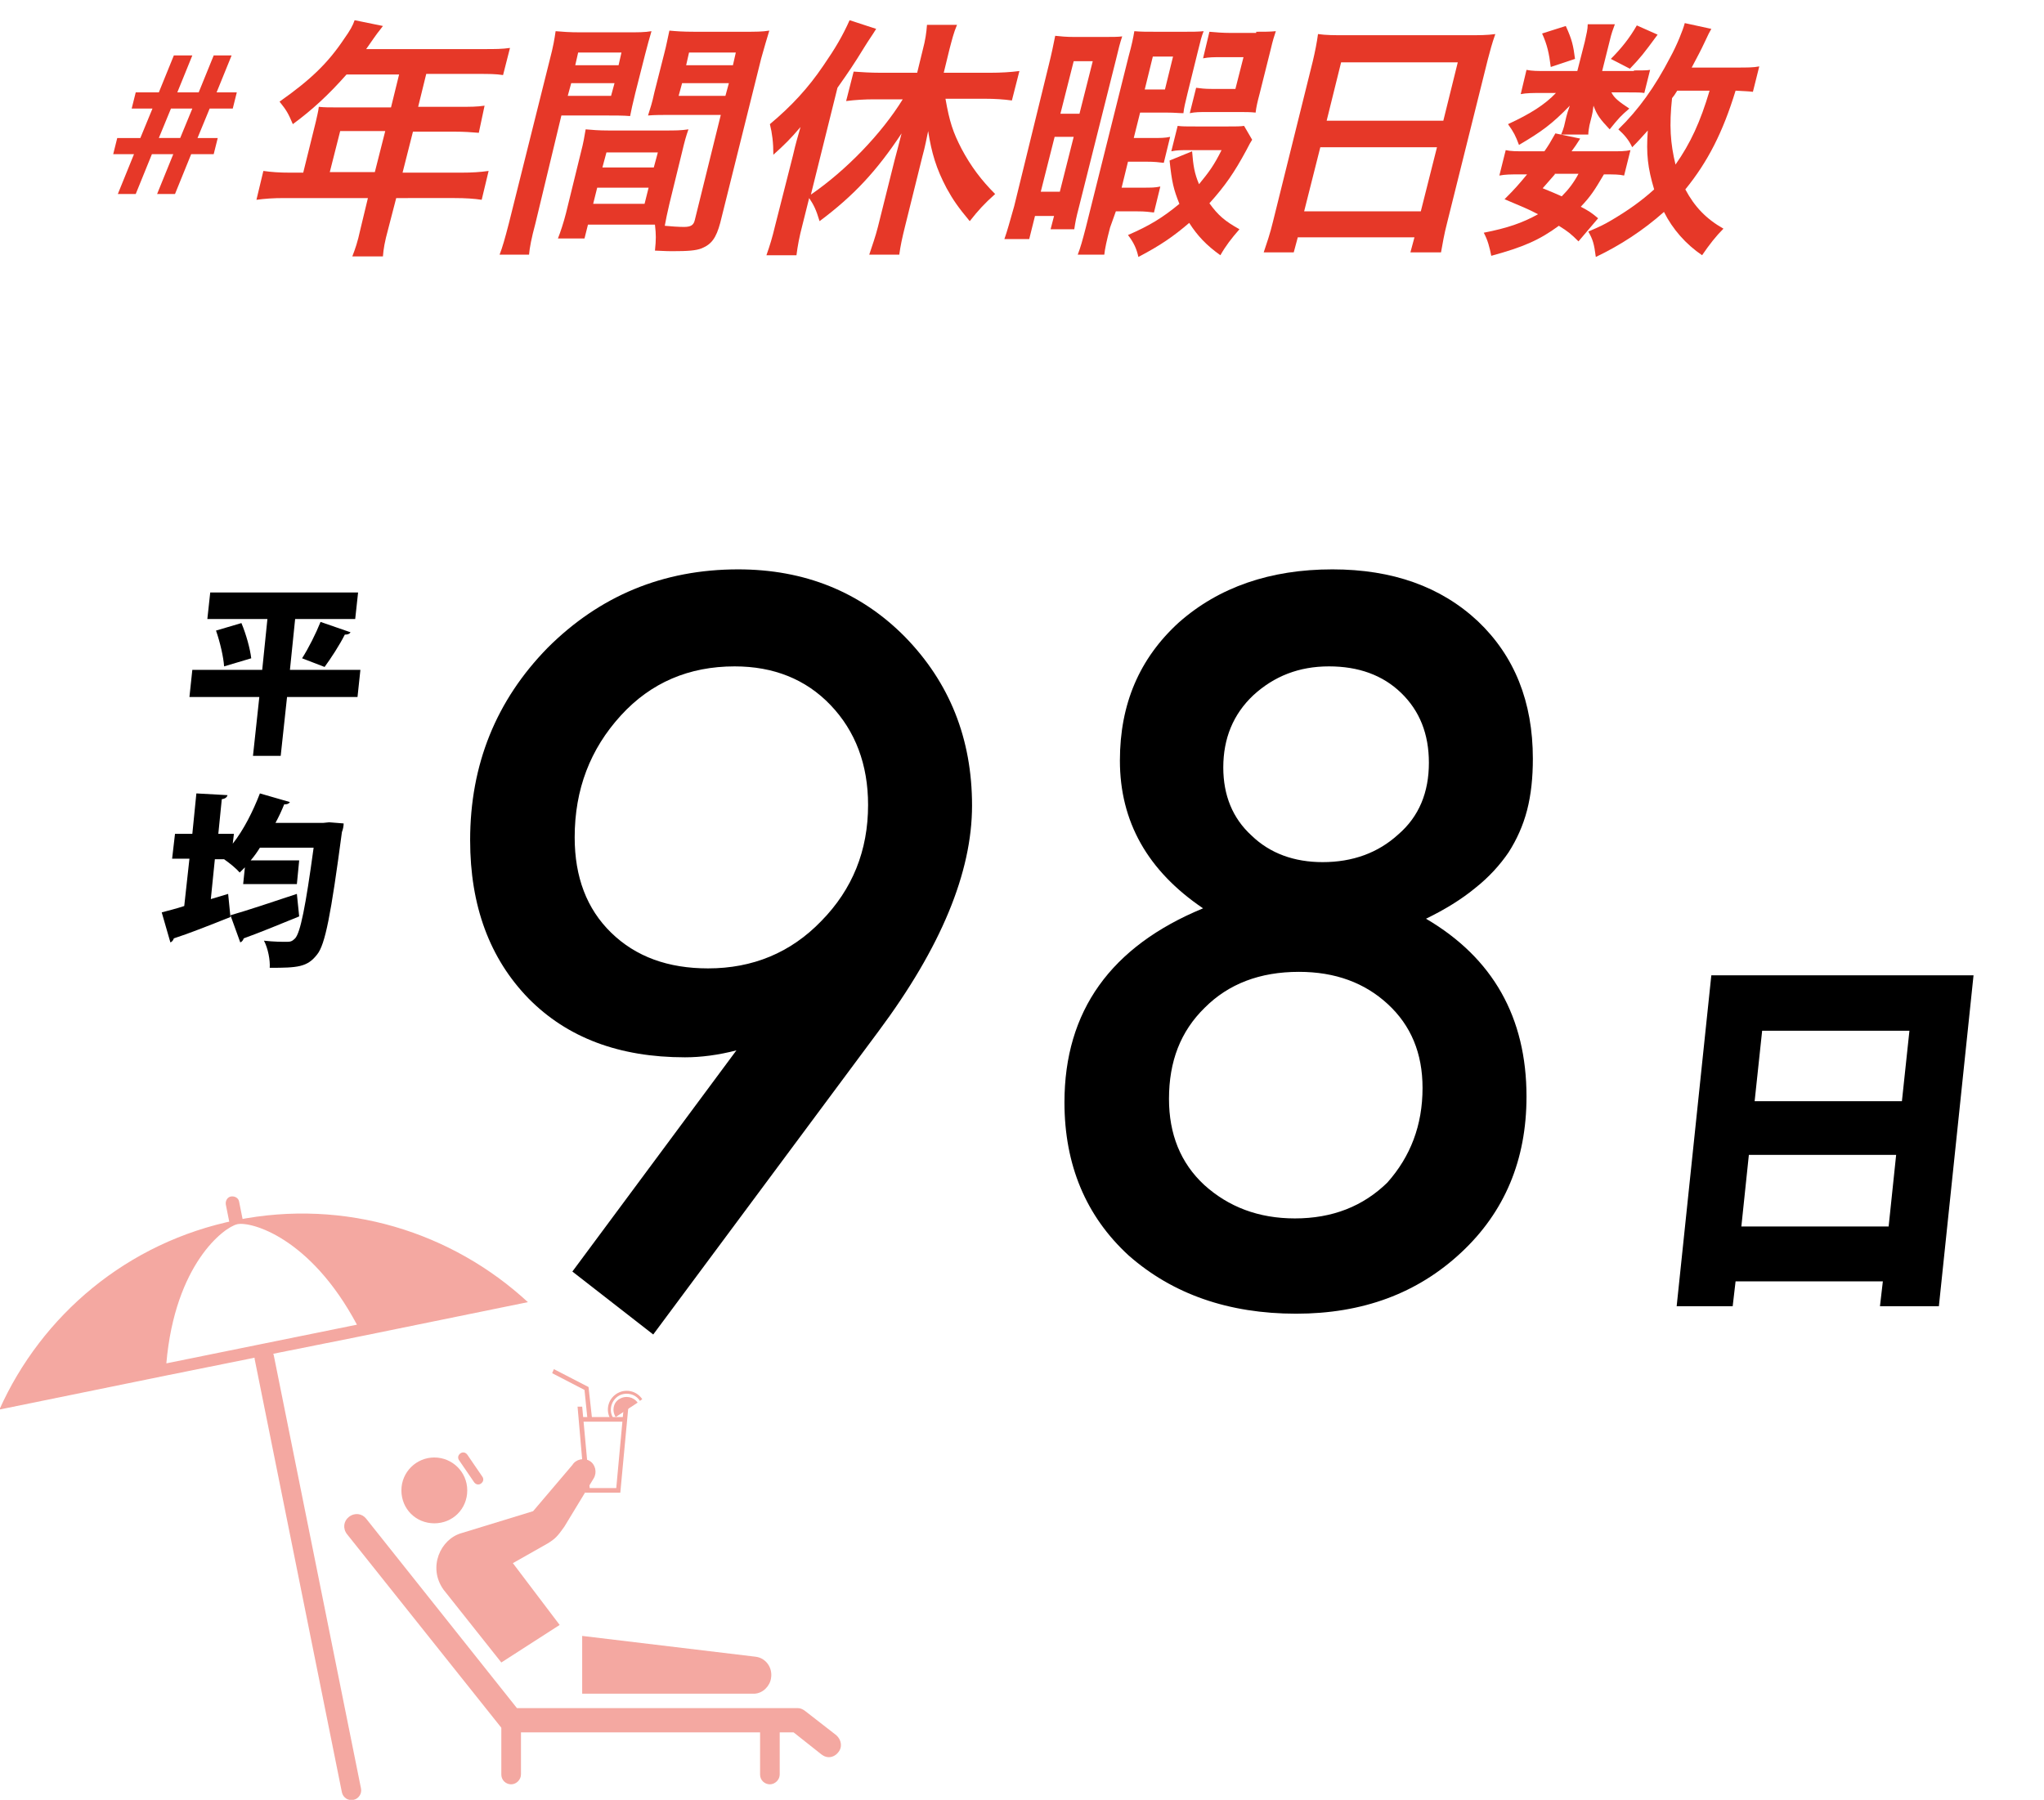<?xml version="1.0" encoding="utf-8"?>
<!-- Generator: Adobe Illustrator 26.1.0, SVG Export Plug-In . SVG Version: 6.00 Build 0)  -->
<svg version="1.1" id="レイヤー_1" xmlns="http://www.w3.org/2000/svg" xmlns:xlink="http://www.w3.org/1999/xlink" x="0px"
	 y="0px" viewBox="0 0 353.9 311.7" style="enable-background:new 0 0 353.9 311.7;" xml:space="preserve">
<style type="text/css">
	.st0{enable-background:new    ;}
	.st1{fill:#E63828;}
	.st2{opacity:0.44;}
</style>
<g id="a">
</g>
<g id="b">
	<g id="c">
		<g class="st0">
			<path d="M62.4,116l-0.5,4.7H49.7l-1.1,10.2h-4.8l1.1-10.2H32.8l0.5-4.7h12.1l0.9-8.8H35.9l0.5-4.6h25.6l-0.5,4.6H51.1l-0.9,8.8
				H62.4z M38.8,115.4c-0.1-1.6-0.7-4.2-1.4-6.2l4.4-1.3c0.8,1.9,1.5,4.4,1.7,6.1L38.8,115.4z M60.7,109.5c-0.2,0.3-0.5,0.4-1,0.4
				c-0.9,1.8-2.4,4.1-3.5,5.6l-3.9-1.5c1.1-1.7,2.4-4.3,3.2-6.3L60.7,109.5z"/>
		</g>
		<g class="st0">
			<path d="M57,142.4l2.5,0.2c0,0.4-0.1,1-0.3,1.5c-1.9,14.3-2.9,19.5-4.3,21.2c-1.7,2.2-3.4,2.3-8.2,2.3c0.1-1.3-0.3-3.4-1-4.7
				c1.7,0.2,3.2,0.2,4,0.2c0.6,0,0.9-0.1,1.4-0.6c0.9-1,1.8-5.4,3.2-15.7h-9.3c-0.5,0.8-1,1.5-1.6,2.2h8.4l-0.4,4.1h-9.3l0.3-2.9
				c-0.3,0.3-0.6,0.6-0.9,0.9c-0.6-0.7-1.7-1.6-2.7-2.3h-1.6l-0.7,6.9l3-0.9l0.4,4c-3.5,1.4-7.3,2.9-9.8,3.7
				c-0.1,0.3-0.3,0.6-0.6,0.7L28,158c1.1-0.3,2.4-0.6,3.9-1.1l0.9-8.2h-3l0.5-4.3h3l0.7-7l5.4,0.3c-0.1,0.3-0.3,0.6-1,0.7l-0.6,6
				h2.7l-0.2,1.7c1.9-2.4,3.5-5.6,4.7-8.7l5.2,1.5c-0.2,0.3-0.5,0.4-1,0.4c-0.4,1-0.9,2.1-1.5,3.2H56L57,142.4z M39.9,158.5
				c2.8-0.8,7.3-2.3,11.5-3.7l0.4,3.9c-3.4,1.4-7.1,2.9-9.6,3.8c-0.1,0.3-0.3,0.6-0.6,0.7L39.9,158.5z"/>
		</g>
		<g class="st0">
			<path class="st1" d="M33.3,9.6L30.7,16h3.7L37,9.6h3.1L37.5,16H41l-0.7,2.8h-4l-2.1,5.1h3.5l-0.7,2.8h-3.9l-2.8,6.9h-3.1l2.8-6.9
				h-3.7l-2.8,6.9h-3.1l2.8-6.9h-3.6l0.7-2.8h4l2.1-5.1h-3.6l0.7-2.8h4l2.6-6.4H33.3z M27.5,23.9h3.7l2.1-5.1h-3.7L27.5,23.9z"/>
		</g>
		<g class="st0">
			<path class="st1" d="M54.7,21c0.2-1,0.4-1.6,0.5-2.5c0.9,0.1,1.8,0.1,3,0.1h9.5l1.4-5.7H60c-3.1,3.5-5.9,6.1-9.3,8.6
				c-0.8-1.9-1.1-2.4-2.3-3.9c5.4-3.8,8.4-6.7,11.2-10.9c1-1.4,1.5-2.3,1.8-3.2l4.9,1c-0.4,0.5-0.5,0.7-1,1.3
				c-0.1,0.1-0.7,1-1.9,2.7h20.4c2,0,3.1,0,4.5-0.2l-1.2,4.7c-1.3-0.2-2.4-0.2-4.4-0.2h-8.9l-1.4,5.7h7c2,0,3.2,0,4.5-0.2L82.9,23
				c-1.3-0.1-2.4-0.2-4.3-0.2h-7.1l-1.8,7.1h10.1c2,0,3.4-0.1,4.8-0.3l-1.2,5c-1.3-0.2-2.8-0.3-4.7-0.3H68.6l-1.4,5.4
				c-0.6,2.2-0.8,3.4-0.9,4.7H61c0.5-1.3,0.9-2.4,1.4-4.7l1.3-5.4H49.2c-1.9,0-3.3,0.1-4.8,0.3l1.2-5c1.4,0.2,2.7,0.3,4.7,0.3h2.2
				L54.7,21z M64.9,29.8l1.8-7.1h-7.8l-1.8,7.1H64.9z"/>
			<path class="st1" d="M92.7,38.7c-0.7,2.6-1,4.2-1.1,5.4h-5.1c0.5-1.3,0.9-2.7,1.6-5.4l7.1-28.4c0.6-2.3,0.8-3.5,1-4.9
				c1.2,0.1,2.3,0.2,4.4,0.2h7.7c2.3,0,3.3,0,4.5-0.2c-0.4,1.4-0.7,2.4-1.1,4l-1.7,6.7c-0.5,2-0.7,3-0.9,4c-1.1-0.1-2.5-0.1-4-0.1
				h-7.9L92.7,38.7z M115.9,35.3c-0.4,1.7-0.6,2.7-0.8,3.8c0.9,0.1,2.5,0.2,3.3,0.2c1.2,0,1.7-0.3,1.9-1.2l4.5-18.2h-8.6
				c-1.5,0-2.9,0-4,0.1c0.4-1.3,0.7-2.1,1.1-4l1.7-6.7c0.4-1.5,0.6-2.7,0.9-4c1.1,0.1,2.2,0.2,4.4,0.2h8.4c2.2,0,3.3,0,4.5-0.2
				c-0.5,1.6-0.8,2.7-1.4,4.8l-7.1,28.5c-0.7,2.6-1.5,3.7-3.2,4.4c-1,0.4-2.4,0.5-5.1,0.5c-0.6,0-0.8,0-3-0.1c0.2-2,0.2-2.7,0-4.5
				c-1.3,0-2.1,0-2.4,0h-9.2l-0.6,2.4h-4.6c0.4-1,1-2.8,1.4-4.4l2.6-10.6c0.4-1.5,0.6-2.7,0.8-3.9c1.2,0.1,2.2,0.2,4,0.2h9.7
				c1.8,0,2.8,0,4.1-0.2c-0.4,1.1-0.7,2.2-1.1,3.9L115.9,35.3z M98.3,16.6h7.5l0.6-2.2h-7.5L98.3,16.6z M99.6,11.3h7.5l0.5-2.2h-7.5
				L99.6,11.3z M102.7,35.3h8.9l0.7-2.8h-8.9L102.7,35.3z M104.3,29h8.9l0.7-2.6h-8.9L104.3,29z M117.5,16.6h8.1l0.6-2.2h-8.1
				L117.5,16.6z M118.8,11.3h8.1l0.5-2.2h-8.1L118.8,11.3z"/>
			<path class="st1" d="M138.9,39.1c-0.5,1.9-0.8,3.5-1,5.1h-5.2c0.6-1.7,1-3,1.5-5.1l3.1-12.2c0.5-2.2,0.8-3.1,1.3-4.9
				c-1.7,2-2.7,3-4.7,4.8c0-2.1-0.2-3.7-0.6-5.3c3.7-3.1,6.6-6.2,9.3-10.2c2-2.9,3.3-5.1,4.5-7.8l4.6,1.5c-0.8,1.3-1.2,1.8-2,3.1
				c-1.9,3.1-2.8,4.4-4.7,7.1l-4.6,18.5c6.1-4.2,12.2-10.5,15.9-16.5h-5c-1.5,0-3.3,0.1-4.8,0.3l1.3-5.1c1.3,0.1,3,0.2,4.6,0.2h6.4
				l1-4.1c0.4-1.5,0.6-2.8,0.7-4.2h5.2c-0.6,1.4-0.9,2.7-1.3,4.2l-1,4.1h8.1c1.7,0,3.5-0.1,5-0.3l-1.3,5.1c-1.4-0.2-3-0.3-4.7-0.3
				h-6.8c0.7,4,1.3,5.8,2.8,8.7c1.6,3,3.4,5.4,5.8,7.8c-1.9,1.7-2.9,2.8-4.4,4.7c-2-2.4-2.9-3.7-4-5.7c-1.8-3.4-2.6-6.1-3.2-9.9
				c-0.3,1.4-0.5,2.6-1,4.4l-3,12.1c-0.5,2-0.8,3.4-1,4.9h-5.2c0.5-1.5,1.1-3.2,1.5-4.8l2.9-11.6c0.4-1.4,0.8-3.1,1.2-4.6
				c-4.3,6.5-8.3,10.8-14.2,15.2c-0.6-2-1-2.8-1.8-4L138.9,39.1z"/>
			<path class="st1" d="M181.6,11.2c0.5-2,0.8-3.5,1.1-5c1,0.1,1.8,0.2,3.3,0.2h5.1c1.5,0,2.5,0,3.2-0.1c-0.4,1.2-0.6,2-1.1,4.1
				l-6.4,25.5c-0.5,1.9-0.6,2.5-0.8,3.8h-4.1l0.6-2.3h-3.3l-1,4h-4.3c0.5-1.4,0.9-2.9,1.7-5.7L181.6,11.2z M180.2,33.2h3.3l2.4-9.5
				h-3.3L180.2,33.2z M183.6,19.7h3.3l2.3-9.1h-3.3L183.6,19.7z M192.2,39.4c-0.6,2.3-0.9,3.7-1,4.7h-4.6c0.5-1.3,0.8-2.4,1.4-4.7
				l7.4-29.6c0.6-2.2,0.8-3.2,1-4.4c1.1,0.1,2.1,0.1,3.8,0.1h4.9c1.4,0,2.3,0,3.3-0.1c-0.4,1-0.5,1.5-1,3.5l-1.8,7.3
				c-0.4,1.7-0.6,2.4-0.7,3.4c-0.8,0-1.5-0.1-2.8-0.1h-4.7l-1.1,4.4h3.1c1.5,0,2.3,0,3.2-0.2l-1.1,4.5c-0.9-0.1-1.5-0.2-3.1-0.2
				h-3.1l-1.1,4.5h3.5c1.7,0,2.3,0,3.2-0.2l-1.1,4.5c-1-0.1-1.4-0.2-3-0.2h-3.6L192.2,39.4z M216.8,24.2c-0.3,0.5-0.4,0.6-1,1.8
				c-2.1,3.9-3.7,6.2-6.4,9.2c1.5,2.1,2.7,3.1,5.2,4.5c-1.4,1.6-2.4,2.9-3.3,4.5c-2.4-1.7-4-3.4-5.4-5.6c-2.8,2.4-5,3.9-8.8,5.9
				c-0.3-1.4-0.8-2.5-1.8-3.8c3.7-1.6,6-3,8.9-5.4c-1-2.5-1.3-3.7-1.7-7.5l3.9-1.6c0.2,2.5,0.4,3.8,1.2,5.7c1.8-2.2,2.6-3.3,3.9-5.9
				h-5.7c-1.4,0-2,0-3,0.2l1.1-4.4c0.8,0.1,1.3,0.1,3.3,0.1h5.3c1.5,0,2.3,0,2.9-0.1L216.8,24.2z M198.2,15.5h3.5l1.4-5.7h-3.5
				L198.2,15.5z M217.5,5.5c1.5,0,2.4,0,3.4-0.1c-0.3,0.9-0.5,1.5-0.9,3.2l-1.9,7.6c-0.4,1.5-0.6,2.4-0.7,3.3
				c-0.9-0.1-1.7-0.1-3.1-0.1h-5c-1.7,0-2.3,0-3.3,0.2l1.1-4.4c0.8,0.1,1.4,0.2,2.8,0.2h4l1.4-5.5h-4c-1.1,0-2,0-3,0.2l1.1-4.6
				c1.1,0.1,2.3,0.2,3.6,0.2H217.5z"/>
			<path class="st1" d="M227.3,10.6c0.4-1.7,0.7-3.2,0.9-4.7c1.4,0.2,2.8,0.2,4.8,0.2h21.1c2,0,3.4,0,4.8-0.2
				c-0.6,1.7-0.9,2.9-1.3,4.4l-7,28.1c-0.6,2.3-0.8,3.7-1.1,5.3h-5.3l0.7-2.6h-20.2l-0.7,2.6h-5.2c0.5-1.5,1.1-3.2,1.6-5.3
				L227.3,10.6z M225.8,36.6H246l2.8-11.1h-20.2L225.8,36.6z M229.7,20.9h20.2l2.5-10.1h-20.2L229.7,20.9z"/>
			<path class="st1" d="M273.3,41.8c-1.3-1.3-1.8-1.7-3.4-2.7c-3.4,2.5-6.2,3.7-11.7,5.2c-0.3-1.5-0.6-2.7-1.3-4
				c4.1-0.8,6.7-1.7,9.4-3.2c-1.9-1-3-1.4-5.8-2.6c1.9-1.9,2.4-2.5,3.9-4.3h-1.3c-1.6,0-2.4,0-3.5,0.2l1.1-4.4
				c0.9,0.2,1.8,0.2,3.4,0.2h3.3c0.7-1,1-1.5,1.9-3.1l4.3,0.9c-0.7,1.1-0.9,1.4-1.5,2.2h6.9c1.5,0,2.4,0,3.3-0.2l-1.1,4.4
				c-0.9-0.2-1.6-0.2-3.5-0.2c-1.6,2.7-2.2,3.7-4,5.6c1.5,0.8,1.8,1,3,2L273.3,41.8z M282.9,12.2c1.3,0,2.3,0,2.8-0.1l-1,4
				c-0.6-0.1-1.4-0.1-2.8-0.1h-2.9c0.5,1,1.3,1.6,3.1,2.8c-1.5,1.3-1.7,1.5-3.4,3.6c-1.7-1.8-2.2-2.5-2.8-4.1
				c-0.1,0.9-0.2,1.4-0.3,1.8l-0.4,1.6c-0.1,0.6-0.2,1.1-0.2,1.6h-4.7c0.2-0.5,0.4-1,0.5-1.4l0.4-1.7c0.1-0.4,0.3-1.1,0.6-1.9
				c-3.1,3.2-4.9,4.5-8.8,6.8c-0.6-1.6-0.9-2.2-1.9-3.6c3.9-1.8,6.4-3.4,8.3-5.4h-2.4c-1.6,0-2.7,0-3.7,0.2l1-4.2
				c1,0.2,1.9,0.2,3.6,0.2h5.2l1.3-5.1c0.3-1.4,0.5-2.1,0.5-3h4.7c-0.3,0.8-0.6,1.6-0.9,2.9l-1.3,5.2H282.9z M269.2,30.2
				c-0.9,1-1.1,1.3-2.1,2.4c1.7,0.7,2.2,0.9,3.3,1.4c1.2-1.2,2.1-2.4,2.9-3.9H269.2z M271.1,4.5c1.1,2.4,1.3,3.4,1.6,5.7l-4.2,1.4
				c-0.3-2.4-0.6-3.8-1.5-5.8L271.1,4.5z M303.5,15.9c-0.8-0.1-1.3-0.1-3-0.2c-2.2,7.2-4.8,12.3-8.7,17.1c1.6,3,3.6,5.1,6.6,6.8
				c-1.3,1.3-2.4,2.7-3.7,4.6c-2.8-1.9-5.1-4.5-6.6-7.5c-3.6,3.2-7.6,5.8-11.8,7.8c-0.3-2.3-0.5-3-1.3-4.4c2.1-0.9,2.7-1.2,3.9-1.9
				c2.9-1.7,5.3-3.4,7.5-5.4c-1.1-3.7-1.4-6.1-1.1-10.2c-1.1,1.2-1.5,1.7-2.7,2.9c-0.6-1.3-1.4-2.2-2.4-3.1c3.5-3.4,6.3-7.3,9-12.5
				c1.1-2,2.2-4.7,2.5-5.9l4.6,1c-0.3,0.5-0.5,0.9-1.2,2.4c-0.5,1.1-1.3,2.6-2.2,4.3h7.6c2.1,0,3.1,0,4.1-0.2L303.5,15.9z M287,6
				c-2.5,3.4-2.9,3.9-4.8,5.9l-3.3-1.7c1.9-1.9,3.3-3.7,4.5-5.8L287,6z M290.4,15.7c-0.5,0.8-0.5,0.8-0.9,1.3
				c-0.5,4.7-0.3,7.8,0.6,11.5c2.6-3.7,4.3-7.4,5.9-12.8H290.4z"/>
		</g>
		<g class="st2">
			<g>
				<path class="st1" d="M61.2,311.7c-0.9,0.2-1.8-0.4-2-1.3l-15.1-75c-0.2-0.9,0.4-1.8,1.3-2c0.9-0.2,1.8,0.4,2,1.3l15.1,75
					C62.7,310.6,62.1,311.5,61.2,311.7z"/>
				<path class="st1" d="M40.9,211.3L40.9,211.3l1.1-0.2l-0.6-3c-0.1-0.6-0.7-1-1.4-0.9c-0.6,0.1-1,0.7-0.9,1.4l0.6,3L40.9,211.3
					L40.9,211.3c-18.9,3.8-33.7,16.5-41,32.8l28.9-5.9l13.9-2.8l5.8-1.2l14-2.8l28.9-5.9C78.3,213.4,59.8,207.5,40.9,211.3
					L40.9,211.3z M28.8,236.1c1.5-17.2,10-23.6,12.3-24.1c2.3-0.5,12.6,2.2,20.7,17.4L28.8,236.1L28.8,236.1z"/>
			</g>
			<g>
				<g>
					<path class="st1" d="M144.8,300.5l-5.4-4.2c-0.4-0.3-0.8-0.5-1.3-0.5H89.5l-26.1-32.8c-0.7-0.9-2-1.1-3-0.3
						c-0.9,0.7-1.1,2-0.3,3l26.7,33.5v8.1c0,1,0.8,1.7,1.7,1.7s1.7-0.8,1.7-1.7v-7.3h41.4v7.3c0,1,0.8,1.7,1.7,1.7s1.7-0.8,1.7-1.7
						v-7.3h2.4l4.8,3.8c0.4,0.3,0.8,0.5,1.3,0.5c0.6,0,1.2-0.3,1.6-0.8C145.9,302.6,145.7,301.3,144.8,300.5L144.8,300.5z"/>
					<g>
						<path class="st1" d="M75.2,252.4c3.1,0,5.7,2.5,5.7,5.7s-2.5,5.7-5.7,5.7s-5.7-2.5-5.7-5.7S72.1,252.4,75.2,252.4z"/>
						<path class="st1" d="M83.5,255.7c0.3,0.4,0.2,0.9-0.2,1.2l0,0c-0.4,0.3-0.9,0.2-1.2-0.2l-2.6-3.8c-0.3-0.4-0.2-0.9,0.2-1.2
							l0,0c0.4-0.3,0.9-0.2,1.2,0.2L83.5,255.7L83.5,255.7z"/>
					</g>
				</g>
				<g>
					<polygon class="st1" points="108,243.6 106.7,257.7 102.1,257.7 100.8,243.6 100,243.6 101.3,258.5 107.4,258.5 108.8,243.6 
											"/>
					<rect x="100.6" y="245.4" class="st1" width="7.7" height="0.8"/>
					<polygon class="st1" points="101.7,245.6 101.2,240.7 95.6,237.8 95.9,237.1 101.9,240.2 102.5,245.6 					"/>
					<g>
						<path class="st1" d="M105.8,245.9c-1-1.5-0.6-3.5,0.9-4.5s3.5-0.6,4.5,0.9l-0.4,0.3c-0.8-1.3-2.6-1.6-3.8-0.8
							c-1.3,0.9-1.6,2.6-0.8,3.8L105.8,245.9L105.8,245.9z"/>
						<path class="st1" d="M106.6,245.4c-0.7-1.1-0.4-2.5,0.6-3.1c1.1-0.7,2.5-0.4,3.2,0.6L106.6,245.4L106.6,245.4z"/>
					</g>
				</g>
				<g>
					<path class="st1" d="M88.8,270.7c0,0,5.8-3.3,6-3.4c1.3-0.8,1.7-1.2,2.9-2.9l5.1-8.4c0.6-1,0.3-2.4-0.7-3c-1-0.6-2.4-0.3-3,0.7
						l-6.8,8l-12.4,3.8c-3.6,1-5.9,5.9-3.1,9.8l10,12.6l10.1-6.5L88.8,270.7L88.8,270.7z"/>
					<path class="st1" d="M130.8,286.9l-30-3.6v10h29.9c1.4-0.1,2.6-1.3,2.8-2.7C133.8,288.8,132.6,287.1,130.8,286.9L130.8,286.9z"
						/>
				</g>
			</g>
		</g>
		<g class="st0">
			<path d="M127.5,181.9c-3.1,0.8-6.1,1.2-8.9,1.2c-11.4,0-20.4-3.4-27.1-10.2c-6.7-6.9-10.1-16-10.1-27.4
				c0-13.1,4.5-24.2,13.4-33.3c9-9,20-13.6,33-13.6c11.5,0,21.2,3.9,28.9,11.7c7.7,7.9,11.6,17.6,11.6,29.2
				c0,11.6-5.4,24.6-16.2,39.1l-39,52.5l-14-10.9L127.5,181.9z M150.3,139.4c0-7-2.2-12.8-6.5-17.3c-4.3-4.5-9.9-6.7-16.6-6.7
				c-7.9,0-14.5,2.8-19.7,8.5c-5.3,5.8-8,12.8-8,21.1c0,6.9,2.1,12.4,6.3,16.5c4.3,4.2,9.9,6.2,16.8,6.2c7.7,0,14.3-2.7,19.6-8.2
				C147.6,154,150.3,147.3,150.3,139.4z"/>
			<path d="M246.9,159.1c11.6,6.8,17.4,17.1,17.4,30.8c0,11-3.8,20-11.3,27c-7.6,7.1-17.1,10.6-28.6,10.6c-11.7,0-21.4-3.4-29-10.1
				c-7.4-6.8-11.1-15.7-11.1-26.5c0-15.8,8-27,24-33.6c-9.6-6.5-14.4-15-14.4-25.6c0-9.8,3.4-17.7,10.2-23.9
				c6.9-6.1,15.8-9.2,26.6-9.2c10.4,0,18.8,3,25.2,9c6.3,6,9.5,13.9,9.5,23.8c0,3.2-0.3,6.2-1,8.9c-0.7,2.7-1.8,5.1-3.2,7.3
				c-1.5,2.2-3.4,4.3-5.8,6.2C253.1,155.7,250.2,157.5,246.9,159.1z M246.3,188.4c0-6-2-10.8-6-14.5c-4-3.7-9.1-5.6-15.4-5.6
				c-6.8,0-12.2,2.1-16.3,6.2c-4.2,4.1-6.2,9.3-6.2,15.8c0,6.1,2,11.1,6.1,14.9c4.2,3.8,9.4,5.8,15.7,5.8c6.5,0,11.8-2.1,16-6.2
				C244.2,200.3,246.3,194.9,246.3,188.4z M247.4,132.1c0-5-1.6-9-4.8-12.1c-3.2-3.1-7.4-4.6-12.5-4.6c-5.2,0-9.5,1.7-13.1,5
				c-3.5,3.3-5.2,7.5-5.2,12.5c0,4.8,1.6,8.8,4.9,11.8c3.2,3.1,7.4,4.6,12.3,4.6c5.2,0,9.6-1.6,13.1-4.8
				C245.7,141.4,247.4,137.2,247.4,132.1z"/>
		</g>
		<g class="st0">
			<path d="M296.3,168.9h45.4l-6,57.3h-10.2l0.5-4.3h-25.5l-0.5,4.3h-9.7L296.3,168.9z M301.5,212.4H327l1.3-12.4h-25.5L301.5,212.4
				z M330.6,178.5h-25.5l-1.3,12.2h25.5L330.6,178.5z"/>
		</g>
	</g>
</g>
</svg>
